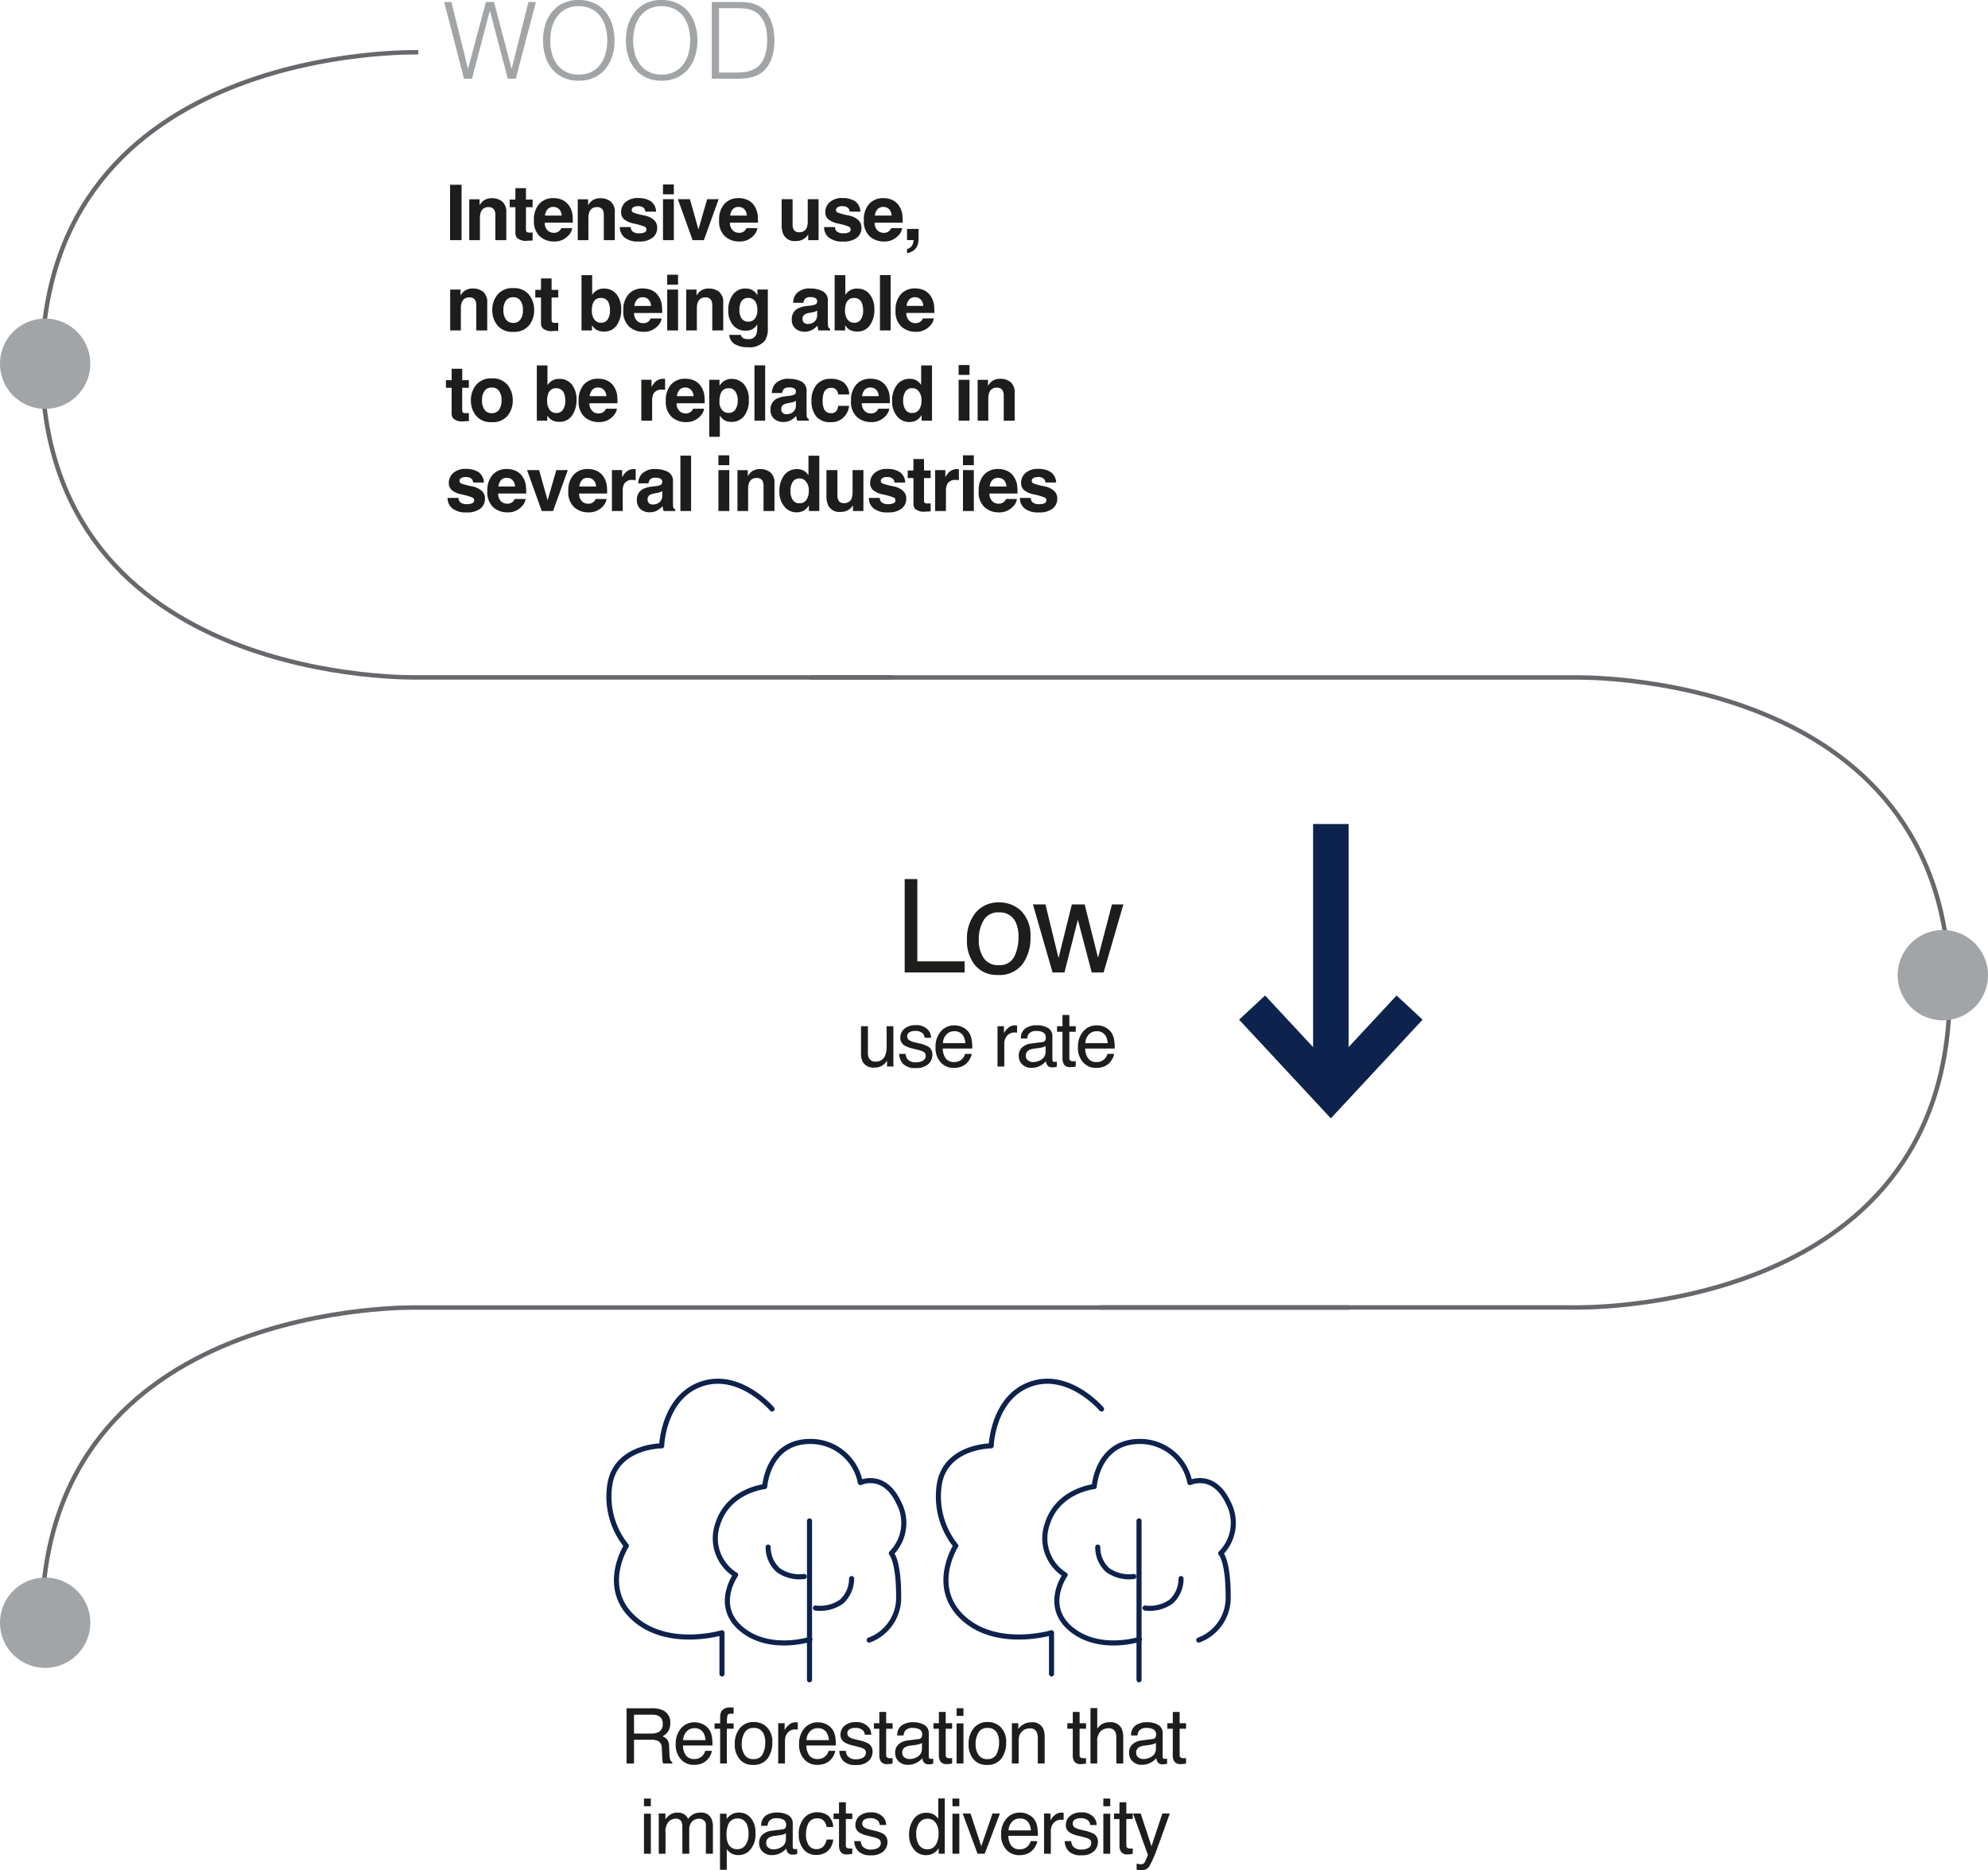 <svg xmlns="http://www.w3.org/2000/svg" width="335.902" height="316.054" viewBox="0 0 335.902 316.054">
  <g id="alternativa-02" transform="translate(0.001 -0.698)">
    <path id="Caminho_4163" data-name="Caminho 4163" d="M11.628-1.728h.036L14.49-12.96h1.26L12.348,0H11L7.992-11.448H7.956L4.95,0H3.6L.252-12.96H1.476L4.266-1.728H4.3L7.308-12.96H8.676Zm5.328-4.734a8.909,8.909,0,0,1,.387-2.664A6.406,6.406,0,0,1,18.486-11.3a5.435,5.435,0,0,1,1.872-1.467,5.841,5.841,0,0,1,2.574-.54,6.241,6.241,0,0,1,2.655.531A5.365,5.365,0,0,1,27.5-11.313a6.308,6.308,0,0,1,1.152,2.178,9,9,0,0,1,.387,2.673,8.758,8.758,0,0,1-.387,2.637A6.419,6.419,0,0,1,27.5-1.665,5.391,5.391,0,0,1,25.614-.2a6.047,6.047,0,0,1-2.628.54A6.047,6.047,0,0,1,20.358-.2a5.391,5.391,0,0,1-1.89-1.467,6.3,6.3,0,0,1-1.134-2.16A8.951,8.951,0,0,1,16.956-6.462ZM23-.7a4.611,4.611,0,0,0,2.169-.477,4.327,4.327,0,0,0,1.494-1.269,5.4,5.4,0,0,0,.864-1.836,8.4,8.4,0,0,0,.279-2.178,8.144,8.144,0,0,0-.333-2.421,5.252,5.252,0,0,0-.963-1.827,4.132,4.132,0,0,0-1.53-1.152,4.954,4.954,0,0,0-2.016-.4,4.5,4.5,0,0,0-2.151.486,4.375,4.375,0,0,0-1.494,1.287,5.5,5.5,0,0,0-.864,1.845,8.4,8.4,0,0,0-.279,2.178,8.472,8.472,0,0,0,.279,2.2,5.4,5.4,0,0,0,.864,1.836,4.24,4.24,0,0,0,1.494,1.26A4.727,4.727,0,0,0,23-.7Zm7.956-5.76a8.909,8.909,0,0,1,.387-2.664A6.406,6.406,0,0,1,32.49-11.3a5.435,5.435,0,0,1,1.872-1.467,5.841,5.841,0,0,1,2.574-.54,6.241,6.241,0,0,1,2.655.531A5.365,5.365,0,0,1,41.5-11.313a6.308,6.308,0,0,1,1.152,2.178,9,9,0,0,1,.387,2.673,8.758,8.758,0,0,1-.387,2.637,6.419,6.419,0,0,1-1.143,2.16A5.391,5.391,0,0,1,39.618-.2a6.047,6.047,0,0,1-2.628.54A6.047,6.047,0,0,1,34.362-.2a5.391,5.391,0,0,1-1.89-1.467,6.3,6.3,0,0,1-1.134-2.16A8.951,8.951,0,0,1,30.96-6.462ZM37.008-.7a4.611,4.611,0,0,0,2.169-.477,4.327,4.327,0,0,0,1.494-1.269,5.4,5.4,0,0,0,.864-1.836,8.4,8.4,0,0,0,.279-2.178,8.144,8.144,0,0,0-.333-2.421,5.252,5.252,0,0,0-.963-1.827,4.132,4.132,0,0,0-1.53-1.152,4.954,4.954,0,0,0-2.016-.4,4.5,4.5,0,0,0-2.151.486,4.375,4.375,0,0,0-1.494,1.287,5.5,5.5,0,0,0-.864,1.845,8.4,8.4,0,0,0-.279,2.178,8.472,8.472,0,0,0,.279,2.2,5.4,5.4,0,0,0,.864,1.836,4.24,4.24,0,0,0,1.494,1.26A4.727,4.727,0,0,0,37.008-.7Zm8.46.7V-12.96H49.9q.54,0,1.062.027a7.263,7.263,0,0,1,1.026.126,5.134,5.134,0,0,1,.981.3,4.613,4.613,0,0,1,.927.522,3.936,3.936,0,0,1,1.062,1.143,6.64,6.64,0,0,1,.657,1.422,8.338,8.338,0,0,1,.342,1.512,11.066,11.066,0,0,1,.1,1.413,10.877,10.877,0,0,1-.081,1.314,8.663,8.663,0,0,1-.261,1.305,6.724,6.724,0,0,1-.477,1.224,4.7,4.7,0,0,1-.747,1.071,3.985,3.985,0,0,1-.981.81A5.085,5.085,0,0,1,52.389-.3a6.7,6.7,0,0,1-1.215.234Q50.544,0,49.9,0Zm1.224-1.044h2.934a11.585,11.585,0,0,0,1.557-.1,4.512,4.512,0,0,0,1.485-.5A2.933,2.933,0,0,0,53.73-2.52a4.855,4.855,0,0,0,.657-1.215,6.515,6.515,0,0,0,.342-1.377,10.179,10.179,0,0,0,.1-1.386,11.673,11.673,0,0,0-.09-1.431A5.86,5.86,0,0,0,54.4-9.315a4.606,4.606,0,0,0-.684-1.206A3.425,3.425,0,0,0,52.6-11.43a3.814,3.814,0,0,0-1.368-.4,14.177,14.177,0,0,0-1.6-.09H46.692Z" transform="translate(74.797 14)" fill="#a1a5a7"/>
    <path id="Caminho_4168" data-name="Caminho 4168" d="M1.676-15.78H3.813v13.9h7.992V0H1.676ZM17.559-1.246A2.667,2.667,0,0,0,20.2-2.7,7.252,7.252,0,0,0,20.91-5.94a5.767,5.767,0,0,0-.516-2.621,2.9,2.9,0,0,0-2.814-1.59A2.775,2.775,0,0,0,15-8.8,6.274,6.274,0,0,0,14.2-5.532,5.457,5.457,0,0,0,15-2.471,2.838,2.838,0,0,0,17.559-1.246Zm.075-10.592a5.21,5.21,0,0,1,3.76,1.482A5.789,5.789,0,0,1,22.93-5.994a7.483,7.483,0,0,1-1.354,4.6,4.9,4.9,0,0,1-4.2,1.815,4.742,4.742,0,0,1-3.771-1.606,6.343,6.343,0,0,1-1.4-4.313,6.863,6.863,0,0,1,1.472-4.619A4.939,4.939,0,0,1,17.634-11.838Zm7.826.333,2.213,9.066L29.918-11.5h2.17l2.256,9.013L36.7-11.5H38.63L35.289,0H33.281L30.939-8.905,28.672,0H26.663L23.344-11.5Z" transform="translate(151.182 165.038)" fill="#1d1d1b"/>
    <path id="Caminho_4169" data-name="Caminho 4169" d="M1.98-6.8v4.513a1.9,1.9,0,0,0,.165.851,1.152,1.152,0,0,0,1.136.609A1.606,1.606,0,0,0,4.907-1.892a4.231,4.231,0,0,0,.235-1.568V-6.8H6.284V0H5.205l.013-1a2.3,2.3,0,0,1-.552.654A2.43,2.43,0,0,1,3.079.184,2.047,2.047,0,0,1,1.1-.787a2.892,2.892,0,0,1-.286-1.39V-6.8ZM8.357-2.133a1.662,1.662,0,0,0,.286.876,1.8,1.8,0,0,0,1.5.552,2.209,2.209,0,0,0,1.117-.276.917.917,0,0,0,.482-.854.73.73,0,0,0-.387-.667,4.6,4.6,0,0,0-.978-.324l-.908-.229a4.428,4.428,0,0,1-1.282-.482,1.442,1.442,0,0,1-.736-1.282,1.959,1.959,0,0,1,.7-1.562,2.773,2.773,0,0,1,1.869-.6,2.6,2.6,0,0,1,2.215.9,1.956,1.956,0,0,1,.413,1.231H11.563a1.322,1.322,0,0,0-.273-.7A1.741,1.741,0,0,0,9.925-6a1.631,1.631,0,0,0-.981.248.776.776,0,0,0-.333.654.8.8,0,0,0,.438.711,2.632,2.632,0,0,0,.749.279l.755.184a5.84,5.84,0,0,1,1.65.578,1.529,1.529,0,0,1,.667,1.377A2.1,2.1,0,0,1,12.182-.4a2.932,2.932,0,0,1-2.1.66A2.815,2.815,0,0,1,7.935-.428a2.6,2.6,0,0,1-.676-1.7Zm8.262-4.818a3.1,3.1,0,0,1,1.4.34,2.587,2.587,0,0,1,1.035.879,3.033,3.033,0,0,1,.457,1.2,7.849,7.849,0,0,1,.1,1.5H14.632a2.908,2.908,0,0,0,.489,1.66,1.637,1.637,0,0,0,1.416.625,1.83,1.83,0,0,0,1.428-.59,1.99,1.99,0,0,0,.432-.793H19.52a2.366,2.366,0,0,1-.3.835,2.969,2.969,0,0,1-.562.752A2.663,2.663,0,0,1,17.374.14a3.914,3.914,0,0,1-.933.1,2.863,2.863,0,0,1-2.152-.924,3.594,3.594,0,0,1-.882-2.587,3.907,3.907,0,0,1,.889-2.66A2.932,2.932,0,0,1,16.619-6.951Zm1.822,3.009a2.96,2.96,0,0,0-.324-1.187,1.659,1.659,0,0,0-1.568-.825,1.738,1.738,0,0,0-1.32.568,2.146,2.146,0,0,0-.565,1.444ZM23.881-6.8h1.085v1.174a2.6,2.6,0,0,1,.654-.835,1.7,1.7,0,0,1,1.2-.492q.032,0,.108.006l.26.025v1.206A1.707,1.707,0,0,0,27-5.738q-.086-.006-.187-.006a1.63,1.63,0,0,0-1.327.555,1.939,1.939,0,0,0-.463,1.279V0H23.881Zm4.783,4.989a.941.941,0,0,0,.362.781,1.341,1.341,0,0,0,.857.286,2.605,2.605,0,0,0,1.168-.279A1.572,1.572,0,0,0,32-2.539v-.92a1.955,1.955,0,0,1-.54.222,4.6,4.6,0,0,1-.647.127l-.692.089a2.646,2.646,0,0,0-.933.26A1.014,1.014,0,0,0,28.665-1.809ZM31.432-4.12a.621.621,0,0,0,.527-.33,1,1,0,0,0,.076-.438.928.928,0,0,0-.416-.847A2.231,2.231,0,0,0,30.429-6a1.512,1.512,0,0,0-1.27.482,1.587,1.587,0,0,0-.273.793H27.821a1.963,1.963,0,0,1,.816-1.749,3.349,3.349,0,0,1,1.819-.492,3.7,3.7,0,0,1,1.949.457,1.551,1.551,0,0,1,.743,1.422v3.917a.5.5,0,0,0,.073.286.352.352,0,0,0,.308.108q.076,0,.171-.01t.2-.029V.032a3.182,3.182,0,0,1-.406.1,2.969,2.969,0,0,1-.381.019.94.94,0,0,1-.857-.419,1.617,1.617,0,0,1-.2-.628,2.907,2.907,0,0,1-1,.793,3.1,3.1,0,0,1-1.441.336,2.143,2.143,0,0,1-1.546-.574,1.908,1.908,0,0,1-.6-1.438,1.852,1.852,0,0,1,.59-1.466,2.809,2.809,0,0,1,1.549-.641ZM34.857-8.7h1.155v1.9H37.1v.933H36.013v4.437a.48.48,0,0,0,.241.476,1.025,1.025,0,0,0,.444.07l.178,0q.1,0,.222-.016V0a2.551,2.551,0,0,1-.409.083,3.893,3.893,0,0,1-.46.025A1.24,1.24,0,0,1,35.143-.3a1.819,1.819,0,0,1-.286-1.063v-4.5h-.92V-6.8h.92Zm5.824,1.746a3.1,3.1,0,0,1,1.4.34,2.587,2.587,0,0,1,1.035.879,3.033,3.033,0,0,1,.457,1.2,7.849,7.849,0,0,1,.1,1.5H38.695a2.908,2.908,0,0,0,.489,1.66A1.637,1.637,0,0,0,40.6-.749a1.83,1.83,0,0,0,1.428-.59,1.99,1.99,0,0,0,.432-.793h1.124a2.366,2.366,0,0,1-.3.835,2.969,2.969,0,0,1-.562.752A2.663,2.663,0,0,1,41.437.14a3.914,3.914,0,0,1-.933.1,2.863,2.863,0,0,1-2.152-.924,3.594,3.594,0,0,1-.882-2.587,3.907,3.907,0,0,1,.889-2.66A2.932,2.932,0,0,1,40.682-6.951ZM42.5-3.942a2.96,2.96,0,0,0-.324-1.187,1.659,1.659,0,0,0-1.568-.825,1.738,1.738,0,0,0-1.32.568,2.146,2.146,0,0,0-.565,1.444Z" transform="translate(144.666 180.926)" fill="#1d1d1b"/>
    <path id="Caminho_4164" data-name="Caminho 4164" d="M2.78,0H.838V-9.356H2.78ZM7.9-7.084a2.671,2.671,0,0,1,1.755.562,2.284,2.284,0,0,1,.682,1.863V0H8.484V-4.208a1.92,1.92,0,0,0-.146-.838A1.027,1.027,0,0,0,7.322-5.58,1.26,1.26,0,0,0,6.059-4.8a2.682,2.682,0,0,0-.178,1.054V0h-1.8V-6.906H5.824V-5.9a3.071,3.071,0,0,1,.66-.768A2.294,2.294,0,0,1,7.9-7.084Zm3.006,1.517V-6.855h.965v-1.93h1.79v1.93h1.124v1.289H13.661v3.656a.823.823,0,0,0,.108.53,1.188,1.188,0,0,0,.66.1q.083,0,.175,0t.181-.01V.063L13.928.1a2.3,2.3,0,0,1-1.752-.444,1.323,1.323,0,0,1-.3-.958V-5.567Zm7.38-.044a1.229,1.229,0,0,0-.974.394,1.964,1.964,0,0,0-.435,1.066h2.812a1.575,1.575,0,0,0-.435-1.089A1.35,1.35,0,0,0,18.286-5.611Zm0-1.492a3.626,3.626,0,0,1,1.555.324,2.724,2.724,0,0,1,1.143,1.022,3.487,3.487,0,0,1,.527,1.428,9.224,9.224,0,0,1,.057,1.371H16.832a1.719,1.719,0,0,0,.654,1.46,1.54,1.54,0,0,0,.9.26,1.3,1.3,0,0,0,.908-.317,1.507,1.507,0,0,0,.336-.476h1.847a2.3,2.3,0,0,1-.641,1.25A3.141,3.141,0,0,1,18.349.229a3.509,3.509,0,0,1-2.33-.851A3.43,3.43,0,0,1,15.01-3.39a3.847,3.847,0,0,1,.911-2.755A3.114,3.114,0,0,1,18.286-7.1Zm7.944.019a2.671,2.671,0,0,1,1.755.562,2.284,2.284,0,0,1,.682,1.863V0H26.814V-4.208a1.92,1.92,0,0,0-.146-.838,1.027,1.027,0,0,0-1.016-.533,1.26,1.26,0,0,0-1.263.781,2.682,2.682,0,0,0-.178,1.054V0h-1.8V-6.906h1.746V-5.9a3.071,3.071,0,0,1,.66-.768A2.294,2.294,0,0,1,26.23-7.084Zm5.126,4.875a1.208,1.208,0,0,0,.248.686,1.673,1.673,0,0,0,1.244.362A1.9,1.9,0,0,0,33.7-1.32a.508.508,0,0,0,.314-.476.513.513,0,0,0-.254-.463,10.329,10.329,0,0,0-1.885-.546,3.926,3.926,0,0,1-1.657-.73,1.583,1.583,0,0,1-.482-1.244,2.158,2.158,0,0,1,.752-1.647A3.021,3.021,0,0,1,32.6-7.116a3.884,3.884,0,0,1,2.111.517,2.216,2.216,0,0,1,.936,1.787H33.838a1.07,1.07,0,0,0-.2-.552,1.238,1.238,0,0,0-1.016-.368,1.459,1.459,0,0,0-.841.184.53.53,0,0,0-.251.432.472.472,0,0,0,.267.451,11.541,11.541,0,0,0,1.885.5A3.463,3.463,0,0,1,35.3-3.4a1.744,1.744,0,0,1,.533,1.3,2.1,2.1,0,0,1-.765,1.679,3.594,3.594,0,0,1-2.365.651A3.56,3.56,0,0,1,30.3-.454a2.241,2.241,0,0,1-.778-1.755Zm7.291-5.535H36.812V-9.414h1.834Zm-1.834.825h1.834V0H36.812Zm7.462,0h1.942L43.722,0H41.812L39.33-6.919h2.031l1.441,5.1Zm5.3,1.308a1.229,1.229,0,0,0-.974.394,1.964,1.964,0,0,0-.435,1.066h2.812a1.575,1.575,0,0,0-.435-1.089A1.35,1.35,0,0,0,49.578-5.611Zm0-1.492a3.626,3.626,0,0,1,1.555.324,2.724,2.724,0,0,1,1.143,1.022A3.487,3.487,0,0,1,52.8-4.329a9.223,9.223,0,0,1,.057,1.371H48.125a1.719,1.719,0,0,0,.654,1.46,1.54,1.54,0,0,0,.9.26,1.3,1.3,0,0,0,.908-.317,1.507,1.507,0,0,0,.336-.476h1.847a2.3,2.3,0,0,1-.641,1.25A3.141,3.141,0,0,1,49.642.229a3.509,3.509,0,0,1-2.33-.851A3.43,3.43,0,0,1,46.3-3.39a3.847,3.847,0,0,1,.911-2.755A3.114,3.114,0,0,1,49.578-7.1Zm9.135.184v4.17a2.183,2.183,0,0,0,.14.889.967.967,0,0,0,.971.527,1.27,1.27,0,0,0,1.27-.749,2.711,2.711,0,0,0,.178-1.073V-6.919h1.834V0H61.348V-.978q-.025.032-.127.19a1.274,1.274,0,0,1-.241.279,2.519,2.519,0,0,1-.822.521,2.8,2.8,0,0,1-.93.14,2.073,2.073,0,0,1-2.069-1.1,4.226,4.226,0,0,1-.3-1.8v-4.17Zm7.157,4.71a1.208,1.208,0,0,0,.248.686,1.673,1.673,0,0,0,1.244.362,1.9,1.9,0,0,0,.847-.159.508.508,0,0,0,.314-.476.513.513,0,0,0-.254-.463,10.329,10.329,0,0,0-1.885-.546,3.926,3.926,0,0,1-1.657-.73,1.583,1.583,0,0,1-.482-1.244A2.158,2.158,0,0,1,65-6.427a3.021,3.021,0,0,1,2.117-.689,3.884,3.884,0,0,1,2.111.517,2.216,2.216,0,0,1,.936,1.787H68.353a1.07,1.07,0,0,0-.2-.552,1.238,1.238,0,0,0-1.016-.368,1.459,1.459,0,0,0-.841.184.53.53,0,0,0-.251.432.472.472,0,0,0,.267.451,11.541,11.541,0,0,0,1.885.5,3.463,3.463,0,0,1,1.619.768,1.744,1.744,0,0,1,.533,1.3,2.1,2.1,0,0,1-.765,1.679,3.594,3.594,0,0,1-2.365.651,3.56,3.56,0,0,1-2.409-.689,2.241,2.241,0,0,1-.778-1.755Zm8.16-3.4a1.229,1.229,0,0,0-.974.394,1.964,1.964,0,0,0-.435,1.066h2.812A1.575,1.575,0,0,0,75-5.24,1.35,1.35,0,0,0,74.031-5.611Zm0-1.492a3.626,3.626,0,0,1,1.555.324,2.724,2.724,0,0,1,1.143,1.022,3.487,3.487,0,0,1,.527,1.428,9.224,9.224,0,0,1,.057,1.371H72.577a1.719,1.719,0,0,0,.654,1.46,1.54,1.54,0,0,0,.9.26,1.3,1.3,0,0,0,.908-.317,1.507,1.507,0,0,0,.336-.476h1.847a2.3,2.3,0,0,1-.641,1.25A3.141,3.141,0,0,1,74.094.229a3.509,3.509,0,0,1-2.33-.851A3.43,3.43,0,0,1,70.756-3.39a3.847,3.847,0,0,1,.911-2.755A3.114,3.114,0,0,1,74.031-7.1ZM78.046,1.5a1.418,1.418,0,0,0,.8-.508,1.873,1.873,0,0,0,.3-1h-1.1V-1.892H80V-.254a3.813,3.813,0,0,1-.114.9,1.832,1.832,0,0,1-.425.813,2.191,2.191,0,0,1-.79.555,2.046,2.046,0,0,1-.625.187Z" transform="translate(75.209 41.28)" fill="#1d1d1b"/>
    <path id="Caminho_4165" data-name="Caminho 4165" d="M4.678-7.084a2.671,2.671,0,0,1,1.755.562,2.284,2.284,0,0,1,.682,1.863V0H5.262V-4.208a1.92,1.92,0,0,0-.146-.838A1.027,1.027,0,0,0,4.1-5.58,1.26,1.26,0,0,0,2.837-4.8,2.682,2.682,0,0,0,2.66-3.745V0H.857V-6.906H2.6V-5.9a3.071,3.071,0,0,1,.66-.768A2.294,2.294,0,0,1,4.678-7.084ZM11.5-1.276a1.434,1.434,0,0,0,1.219-.565,2.628,2.628,0,0,0,.425-1.606,2.614,2.614,0,0,0-.425-1.6A1.437,1.437,0,0,0,11.5-5.611a1.446,1.446,0,0,0-1.222.562,2.6,2.6,0,0,0-.428,1.6,2.614,2.614,0,0,0,.428,1.606A1.442,1.442,0,0,0,11.5-1.276Zm3.542-2.171a4.011,4.011,0,0,1-.876,2.606A3.219,3.219,0,0,1,11.506.241,3.219,3.219,0,0,1,8.846-.841,4.011,4.011,0,0,1,7.97-3.447a4.037,4.037,0,0,1,.876-2.6,3.2,3.2,0,0,1,2.66-1.1,3.2,3.2,0,0,1,2.66,1.1A4.037,4.037,0,0,1,15.041-3.447Zm.194-2.12V-6.855H16.2v-1.93h1.79v1.93h1.124v1.289H17.99v3.656a.823.823,0,0,0,.108.53,1.188,1.188,0,0,0,.66.1q.083,0,.175,0t.181-.01V.063L18.257.1A2.3,2.3,0,0,1,16.5-.349a1.323,1.323,0,0,1-.3-.958V-5.567Zm11.611-1.5a2.563,2.563,0,0,1,2.136.984,3.994,3.994,0,0,1,.771,2.539,4.464,4.464,0,0,1-.762,2.672A2.47,2.47,0,0,1,26.865.184a2.469,2.469,0,0,1-1.377-.343,2.751,2.751,0,0,1-.673-.711V0H23.044V-9.344h1.8v3.326a2.639,2.639,0,0,1,.755-.736A2.244,2.244,0,0,1,26.846-7.071Zm-.463,5.764a1.242,1.242,0,0,0,1.085-.565,2.58,2.58,0,0,0,.387-1.485,3.348,3.348,0,0,0-.19-1.219,1.326,1.326,0,0,0-1.333-.914,1.346,1.346,0,0,0-1.352.9,3.359,3.359,0,0,0-.19,1.231,2.58,2.58,0,0,0,.394,1.473A1.348,1.348,0,0,0,26.382-1.308Zm7.005-4.3a1.229,1.229,0,0,0-.974.394,1.964,1.964,0,0,0-.435,1.066H34.79a1.575,1.575,0,0,0-.435-1.089A1.35,1.35,0,0,0,33.387-5.611Zm0-1.492a3.626,3.626,0,0,1,1.555.324,2.724,2.724,0,0,1,1.143,1.022,3.487,3.487,0,0,1,.527,1.428,9.223,9.223,0,0,1,.057,1.371H31.934a1.719,1.719,0,0,0,.654,1.46,1.54,1.54,0,0,0,.9.26,1.3,1.3,0,0,0,.908-.317,1.507,1.507,0,0,0,.336-.476H36.58a2.3,2.3,0,0,1-.641,1.25A3.141,3.141,0,0,1,33.451.229a3.509,3.509,0,0,1-2.33-.851A3.43,3.43,0,0,1,30.112-3.39a3.847,3.847,0,0,1,.911-2.755A3.114,3.114,0,0,1,33.387-7.1Zm5.97-.641H37.523V-9.414h1.834Zm-1.834.825h1.834V0H37.523Zm7.03-.165a2.671,2.671,0,0,1,1.755.562,2.284,2.284,0,0,1,.682,1.863V0H45.138V-4.208a1.92,1.92,0,0,0-.146-.838,1.027,1.027,0,0,0-1.016-.533,1.26,1.26,0,0,0-1.263.781,2.682,2.682,0,0,0-.178,1.054V0h-1.8V-6.906h1.746V-5.9a3.071,3.071,0,0,1,.66-.768A2.294,2.294,0,0,1,44.554-7.084Zm6.688,5.6a1.4,1.4,0,0,0,1.073-.479,2.219,2.219,0,0,0,.438-1.527,2.336,2.336,0,0,0-.416-1.5A1.359,1.359,0,0,0,51.222-5.5a1.313,1.313,0,0,0-1.314.9,3.174,3.174,0,0,0-.19,1.174,2.68,2.68,0,0,0,.2,1.073A1.324,1.324,0,0,0,51.241-1.485Zm-.451-5.6a2.383,2.383,0,0,1,.908.159,2.174,2.174,0,0,1,1.066,1v-1h1.758V-.355a3.676,3.676,0,0,1-.451,2.019A3.316,3.316,0,0,1,51.1,2.831a4.048,4.048,0,0,1-2.165-.521A1.92,1.92,0,0,1,48.01.755h1.968a.815.815,0,0,0,.248.457,1.529,1.529,0,0,0,.984.248A1.322,1.322,0,0,0,52.517.806,3.311,3.311,0,0,0,52.733-.6v-.444a2.206,2.206,0,0,1-.559.667,2.246,2.246,0,0,1-1.4.413A2.655,2.655,0,0,1,48.642-.9a3.785,3.785,0,0,1-.8-2.536,4.275,4.275,0,0,1,.768-2.593A2.538,2.538,0,0,1,50.791-7.084Zm12.068,3.72a1.966,1.966,0,0,1-.346.175,2.893,2.893,0,0,1-.479.124l-.406.076a2.623,2.623,0,0,0-.819.248.83.83,0,0,0-.419.768.809.809,0,0,0,.257.67.967.967,0,0,0,.625.206,1.842,1.842,0,0,0,1.076-.343,1.462,1.462,0,0,0,.511-1.25Zm-1.1-.844a2.824,2.824,0,0,0,.717-.159.544.544,0,0,0,.387-.514.61.61,0,0,0-.3-.587A1.844,1.844,0,0,0,61.7-5.63a1.129,1.129,0,0,0-.908.317,1.319,1.319,0,0,0-.254.635H58.8A2.655,2.655,0,0,1,59.3-6.17a2.954,2.954,0,0,1,2.463-.914,4.376,4.376,0,0,1,2.019.451,1.73,1.73,0,0,1,.882,1.7v3.174q0,.33.013.8a1.006,1.006,0,0,0,.108.482.649.649,0,0,0,.267.209V0H63.087a2.015,2.015,0,0,1-.114-.394q-.032-.184-.051-.419a3.717,3.717,0,0,1-.863.692,2.6,2.6,0,0,1-1.32.336,2.27,2.27,0,0,1-1.552-.536,1.913,1.913,0,0,1-.613-1.52,1.973,1.973,0,0,1,.984-1.847,4.369,4.369,0,0,1,1.587-.444Zm7.862-2.863a2.563,2.563,0,0,1,2.136.984,3.994,3.994,0,0,1,.771,2.539,4.464,4.464,0,0,1-.762,2.672A2.47,2.47,0,0,1,69.641.184a2.469,2.469,0,0,1-1.377-.343,2.751,2.751,0,0,1-.673-.711V0H65.82V-9.344h1.8v3.326a2.639,2.639,0,0,1,.755-.736A2.244,2.244,0,0,1,69.622-7.071Zm-.463,5.764a1.242,1.242,0,0,0,1.085-.565,2.58,2.58,0,0,0,.387-1.485,3.348,3.348,0,0,0-.19-1.219,1.326,1.326,0,0,0-1.333-.914,1.346,1.346,0,0,0-1.352.9,3.359,3.359,0,0,0-.19,1.231,2.58,2.58,0,0,0,.394,1.473A1.348,1.348,0,0,0,69.159-1.308ZM75.281,0H73.472V-9.356h1.809Zm4.1-5.611a1.229,1.229,0,0,0-.974.394,1.964,1.964,0,0,0-.435,1.066h2.812a1.575,1.575,0,0,0-.435-1.089A1.35,1.35,0,0,0,79.386-5.611Zm0-1.492a3.626,3.626,0,0,1,1.555.324,2.724,2.724,0,0,1,1.143,1.022,3.487,3.487,0,0,1,.527,1.428,9.224,9.224,0,0,1,.057,1.371H77.932a1.719,1.719,0,0,0,.654,1.46,1.54,1.54,0,0,0,.9.26,1.3,1.3,0,0,0,.908-.317,1.507,1.507,0,0,0,.336-.476h1.847a2.3,2.3,0,0,1-.641,1.25A3.141,3.141,0,0,1,79.449.229a3.509,3.509,0,0,1-2.33-.851A3.43,3.43,0,0,1,76.11-3.39a3.847,3.847,0,0,1,.911-2.755A3.114,3.114,0,0,1,79.386-7.1Z" transform="translate(75.209 56.539)" fill="#1d1d1b"/>
    <path id="Caminho_4166" data-name="Caminho 4166" d="M.133-5.567V-6.855H1.1v-1.93h1.79v1.93H4.012v1.289H2.888v3.656A.823.823,0,0,0,3-1.381a1.188,1.188,0,0,0,.66.1q.083,0,.175,0t.181-.01V.063L3.155.1A2.3,2.3,0,0,1,1.4-.349a1.323,1.323,0,0,1-.3-.958V-5.567ZM7.887-1.276a1.434,1.434,0,0,0,1.219-.565,2.628,2.628,0,0,0,.425-1.606,2.614,2.614,0,0,0-.425-1.6,1.437,1.437,0,0,0-1.219-.562,1.446,1.446,0,0,0-1.222.562,2.6,2.6,0,0,0-.428,1.6,2.614,2.614,0,0,0,.428,1.606A1.442,1.442,0,0,0,7.887-1.276Zm3.542-2.171a4.011,4.011,0,0,1-.876,2.606A3.219,3.219,0,0,1,7.894.241,3.219,3.219,0,0,1,5.234-.841a4.011,4.011,0,0,1-.876-2.606,4.037,4.037,0,0,1,.876-2.6,3.2,3.2,0,0,1,2.66-1.1,3.2,3.2,0,0,1,2.66,1.1A4.037,4.037,0,0,1,11.429-3.447Zm7.866-3.625a2.563,2.563,0,0,1,2.136.984A3.994,3.994,0,0,1,22.2-3.548,4.464,4.464,0,0,1,21.44-.876,2.47,2.47,0,0,1,19.314.184a2.469,2.469,0,0,1-1.377-.343,2.751,2.751,0,0,1-.673-.711V0H15.493V-9.344h1.8v3.326a2.639,2.639,0,0,1,.755-.736A2.244,2.244,0,0,1,19.295-7.071Zm-.463,5.764a1.242,1.242,0,0,0,1.085-.565A2.58,2.58,0,0,0,20.3-3.358a3.348,3.348,0,0,0-.19-1.219,1.326,1.326,0,0,0-1.333-.914,1.346,1.346,0,0,0-1.352.9,3.359,3.359,0,0,0-.19,1.231,2.58,2.58,0,0,0,.394,1.473A1.348,1.348,0,0,0,18.831-1.308Zm7.005-4.3a1.229,1.229,0,0,0-.974.394,1.964,1.964,0,0,0-.435,1.066h2.812A1.575,1.575,0,0,0,26.8-5.24,1.35,1.35,0,0,0,25.836-5.611Zm0-1.492a3.626,3.626,0,0,1,1.555.324,2.724,2.724,0,0,1,1.143,1.022,3.487,3.487,0,0,1,.527,1.428,9.224,9.224,0,0,1,.057,1.371H24.383a1.719,1.719,0,0,0,.654,1.46,1.54,1.54,0,0,0,.9.26,1.3,1.3,0,0,0,.908-.317,1.507,1.507,0,0,0,.336-.476h1.847a2.3,2.3,0,0,1-.641,1.25A3.141,3.141,0,0,1,25.9.229a3.509,3.509,0,0,1-2.33-.851A3.43,3.43,0,0,1,22.561-3.39a3.847,3.847,0,0,1,.911-2.755A3.114,3.114,0,0,1,25.836-7.1Zm11.09.019q.051,0,.086,0l.156.01v1.854q-.171-.019-.3-.025t-.216-.006a1.5,1.5,0,0,0-1.466.711,2.766,2.766,0,0,0-.209,1.231V0H33.15V-6.919h1.727v1.206a3.825,3.825,0,0,1,.73-.946A1.987,1.987,0,0,1,36.927-7.084Zm3.641,1.473a1.229,1.229,0,0,0-.974.394,1.964,1.964,0,0,0-.435,1.066H41.97a1.575,1.575,0,0,0-.435-1.089A1.35,1.35,0,0,0,40.567-5.611Zm0-1.492a3.626,3.626,0,0,1,1.555.324,2.724,2.724,0,0,1,1.143,1.022,3.487,3.487,0,0,1,.527,1.428,9.223,9.223,0,0,1,.057,1.371H39.114a1.719,1.719,0,0,0,.654,1.46,1.54,1.54,0,0,0,.9.26,1.3,1.3,0,0,0,.908-.317,1.507,1.507,0,0,0,.336-.476H43.76a2.3,2.3,0,0,1-.641,1.25A3.141,3.141,0,0,1,40.631.229,3.509,3.509,0,0,1,38.3-.622,3.43,3.43,0,0,1,37.292-3.39,3.847,3.847,0,0,1,38.2-6.145,3.114,3.114,0,0,1,40.567-7.1Zm8.878,3.644a2.723,2.723,0,0,0-.365-1.416A1.271,1.271,0,0,0,47.9-5.491a1.347,1.347,0,0,0-1.352.933,3.539,3.539,0,0,0-.19,1.257,2,2,0,0,0,.641,1.695,1.46,1.46,0,0,0,.9.286A1.306,1.306,0,0,0,49.048-1.9,2.723,2.723,0,0,0,49.445-3.459ZM48.417-7.071a2.711,2.711,0,0,1,2.053.9,3.7,3.7,0,0,1,.841,2.628,4.168,4.168,0,0,1-.822,2.787A2.661,2.661,0,0,1,48.372.2,2.209,2.209,0,0,1,47-.216a2.66,2.66,0,0,1-.584-.667V2.723h-1.79V-6.919H46.36V-5.9a2.9,2.9,0,0,1,.622-.711A2.286,2.286,0,0,1,48.417-7.071ZM54.076,0H52.267V-9.356h1.809Zm5.19-3.364a1.966,1.966,0,0,1-.346.175,2.893,2.893,0,0,1-.479.124l-.406.076a2.623,2.623,0,0,0-.819.248.83.83,0,0,0-.419.768.809.809,0,0,0,.257.67.967.967,0,0,0,.625.206,1.842,1.842,0,0,0,1.076-.343,1.462,1.462,0,0,0,.511-1.25Zm-1.1-.844a2.824,2.824,0,0,0,.717-.159.544.544,0,0,0,.387-.514.61.61,0,0,0-.3-.587,1.844,1.844,0,0,0-.866-.162,1.129,1.129,0,0,0-.908.317,1.319,1.319,0,0,0-.254.635H55.2a2.655,2.655,0,0,1,.508-1.492,2.954,2.954,0,0,1,2.463-.914,4.376,4.376,0,0,1,2.019.451,1.73,1.73,0,0,1,.882,1.7v3.174q0,.33.013.8a1.006,1.006,0,0,0,.108.482.649.649,0,0,0,.267.209V0H59.494a2.015,2.015,0,0,1-.114-.394q-.032-.184-.051-.419a3.717,3.717,0,0,1-.863.692,2.6,2.6,0,0,1-1.32.336,2.27,2.27,0,0,1-1.552-.536,1.913,1.913,0,0,1-.613-1.52,1.973,1.973,0,0,1,.984-1.847,4.369,4.369,0,0,1,1.587-.444Zm8.256-.229a1.605,1.605,0,0,0-.26-.7,1.091,1.091,0,0,0-.946-.419,1.246,1.246,0,0,0-1.25.908,3.8,3.8,0,0,0-.178,1.282,3.49,3.49,0,0,0,.178,1.225,1.207,1.207,0,0,0,1.219.863,1.075,1.075,0,0,0,.9-.343,1.706,1.706,0,0,0,.324-.889h1.847a3.027,3.027,0,0,1-.6,1.562A2.9,2.9,0,0,1,65.141.241a2.948,2.948,0,0,1-2.457-.99A4.007,4.007,0,0,1,61.9-3.32a4.066,4.066,0,0,1,.87-2.774,3.027,3.027,0,0,1,2.4-.99A3.613,3.613,0,0,1,67.3-6.5a2.716,2.716,0,0,1,.981,2.063ZM71.86-5.611a1.229,1.229,0,0,0-.974.394,1.964,1.964,0,0,0-.435,1.066h2.812a1.575,1.575,0,0,0-.435-1.089A1.35,1.35,0,0,0,71.86-5.611Zm0-1.492a3.626,3.626,0,0,1,1.555.324,2.724,2.724,0,0,1,1.143,1.022,3.487,3.487,0,0,1,.527,1.428,9.224,9.224,0,0,1,.057,1.371H70.406A1.719,1.719,0,0,0,71.06-1.5a1.54,1.54,0,0,0,.9.26,1.3,1.3,0,0,0,.908-.317,1.507,1.507,0,0,0,.336-.476h1.847a2.3,2.3,0,0,1-.641,1.25A3.141,3.141,0,0,1,71.924.229a3.509,3.509,0,0,1-2.33-.851A3.43,3.43,0,0,1,68.585-3.39,3.847,3.847,0,0,1,69.5-6.145,3.114,3.114,0,0,1,71.86-7.1Zm6.662.019a2.232,2.232,0,0,1,1.117.276,2.2,2.2,0,0,1,.793.765v-3.3h1.834V0H80.509V-.958a2.552,2.552,0,0,1-.882.9A2.477,2.477,0,0,1,78.4.216a2.571,2.571,0,0,1-2.041-.981,3.766,3.766,0,0,1-.828-2.517,4.332,4.332,0,0,1,.816-2.787A2.654,2.654,0,0,1,78.522-7.084Zm.394,5.776a1.336,1.336,0,0,0,1.168-.571,2.524,2.524,0,0,0,.4-1.479,2.268,2.268,0,0,0-.641-1.815,1.38,1.38,0,0,0-.914-.33,1.271,1.271,0,0,0-1.165.6,2.779,2.779,0,0,0-.371,1.489,2.754,2.754,0,0,0,.378,1.533A1.278,1.278,0,0,0,78.916-1.308ZM88.6-7.744H86.769V-9.414H88.6Zm-1.834.825H88.6V0H86.769Zm7.03-.165a2.671,2.671,0,0,1,1.755.562,2.284,2.284,0,0,1,.682,1.863V0H94.383V-4.208a1.92,1.92,0,0,0-.146-.838,1.027,1.027,0,0,0-1.016-.533,1.26,1.26,0,0,0-1.263.781,2.682,2.682,0,0,0-.178,1.054V0h-1.8V-6.906h1.746V-5.9a3.071,3.071,0,0,1,.66-.768A2.294,2.294,0,0,1,93.8-7.084Z" transform="translate(75.209 71.797)" fill="#1d1d1b"/>
    <path id="Caminho_4167" data-name="Caminho 4167" d="M2.253-2.209a1.208,1.208,0,0,0,.248.686,1.673,1.673,0,0,0,1.244.362,1.9,1.9,0,0,0,.847-.159A.508.508,0,0,0,4.907-1.8a.513.513,0,0,0-.254-.463,10.329,10.329,0,0,0-1.885-.546,3.926,3.926,0,0,1-1.657-.73A1.583,1.583,0,0,1,.628-4.78a2.158,2.158,0,0,1,.752-1.647A3.021,3.021,0,0,1,3.5-7.116,3.884,3.884,0,0,1,5.608-6.6a2.216,2.216,0,0,1,.936,1.787H4.735a1.07,1.07,0,0,0-.2-.552,1.238,1.238,0,0,0-1.016-.368,1.459,1.459,0,0,0-.841.184.53.53,0,0,0-.251.432.472.472,0,0,0,.267.451,11.541,11.541,0,0,0,1.885.5A3.463,3.463,0,0,1,6.2-3.4a1.744,1.744,0,0,1,.533,1.3A2.1,2.1,0,0,1,5.97-.416,3.594,3.594,0,0,1,3.605.235,3.56,3.56,0,0,1,1.2-.454,2.241,2.241,0,0,1,.419-2.209Zm8.16-3.4a1.229,1.229,0,0,0-.974.394A1.964,1.964,0,0,0,9-4.151h2.812a1.575,1.575,0,0,0-.435-1.089A1.35,1.35,0,0,0,10.414-5.611Zm0-1.492a3.626,3.626,0,0,1,1.555.324,2.724,2.724,0,0,1,1.143,1.022,3.487,3.487,0,0,1,.527,1.428A9.224,9.224,0,0,1,13.7-2.958H8.96A1.719,1.719,0,0,0,9.614-1.5a1.54,1.54,0,0,0,.9.26,1.3,1.3,0,0,0,.908-.317,1.507,1.507,0,0,0,.336-.476h1.847a2.3,2.3,0,0,1-.641,1.25A3.141,3.141,0,0,1,10.477.229a3.509,3.509,0,0,1-2.33-.851A3.43,3.43,0,0,1,7.138-3.39a3.847,3.847,0,0,1,.911-2.755A3.114,3.114,0,0,1,10.414-7.1Zm8.376.184h1.942L18.238,0H16.327L13.845-6.919h2.031l1.441,5.1Zm5.3,1.308a1.229,1.229,0,0,0-.974.394,1.964,1.964,0,0,0-.435,1.066H25.5a1.575,1.575,0,0,0-.435-1.089A1.35,1.35,0,0,0,24.094-5.611Zm0-1.492a3.626,3.626,0,0,1,1.555.324,2.724,2.724,0,0,1,1.143,1.022,3.487,3.487,0,0,1,.527,1.428,9.224,9.224,0,0,1,.057,1.371H22.64a1.719,1.719,0,0,0,.654,1.46,1.54,1.54,0,0,0,.9.26,1.3,1.3,0,0,0,.908-.317,1.507,1.507,0,0,0,.336-.476h1.847a2.3,2.3,0,0,1-.641,1.25A3.141,3.141,0,0,1,24.157.229a3.509,3.509,0,0,1-2.33-.851A3.43,3.43,0,0,1,20.818-3.39a3.847,3.847,0,0,1,.911-2.755A3.114,3.114,0,0,1,24.094-7.1Zm7.868.019q.051,0,.086,0l.156.01v1.854q-.171-.019-.3-.025t-.216-.006a1.5,1.5,0,0,0-1.466.711,2.766,2.766,0,0,0-.209,1.231V0H28.185V-6.919h1.727v1.206a3.825,3.825,0,0,1,.73-.946A1.987,1.987,0,0,1,31.962-7.084Zm4.726,3.72a1.966,1.966,0,0,1-.346.175,2.893,2.893,0,0,1-.479.124l-.406.076a2.623,2.623,0,0,0-.819.248.83.83,0,0,0-.419.768.809.809,0,0,0,.257.67A.967.967,0,0,0,35.1-1.1a1.842,1.842,0,0,0,1.076-.343,1.462,1.462,0,0,0,.511-1.25Zm-1.1-.844a2.824,2.824,0,0,0,.717-.159.544.544,0,0,0,.387-.514.61.61,0,0,0-.3-.587,1.844,1.844,0,0,0-.866-.162,1.129,1.129,0,0,0-.908.317,1.319,1.319,0,0,0-.254.635H32.626a2.655,2.655,0,0,1,.508-1.492A2.954,2.954,0,0,1,35.6-7.084a4.376,4.376,0,0,1,2.019.451,1.73,1.73,0,0,1,.882,1.7v3.174q0,.33.013.8a1.006,1.006,0,0,0,.108.482.649.649,0,0,0,.267.209V0H36.917A2.015,2.015,0,0,1,36.8-.394q-.032-.184-.051-.419a3.717,3.717,0,0,1-.863.692,2.6,2.6,0,0,1-1.32.336,2.27,2.27,0,0,1-1.552-.536,1.913,1.913,0,0,1-.613-1.52,1.973,1.973,0,0,1,.984-1.847,4.369,4.369,0,0,1,1.587-.444ZM41.56,0H39.751V-9.356H41.56Zm6.456-7.744H46.182V-9.414h1.834Zm-1.834.825h1.834V0H46.182Zm7.03-.165a2.671,2.671,0,0,1,1.755.562,2.284,2.284,0,0,1,.682,1.863V0H53.8V-4.208a1.92,1.92,0,0,0-.146-.838,1.027,1.027,0,0,0-1.016-.533,1.26,1.26,0,0,0-1.263.781,2.682,2.682,0,0,0-.178,1.054V0h-1.8V-6.906h1.746V-5.9a3.071,3.071,0,0,1,.66-.768A2.294,2.294,0,0,1,53.213-7.084Zm6.269,0a2.232,2.232,0,0,1,1.117.276,2.2,2.2,0,0,1,.793.765v-3.3h1.834V0H61.468V-.958a2.552,2.552,0,0,1-.882.9,2.477,2.477,0,0,1-1.231.279,2.571,2.571,0,0,1-2.041-.981,3.766,3.766,0,0,1-.828-2.517A4.332,4.332,0,0,1,57.3-6.068,2.654,2.654,0,0,1,59.481-7.084Zm.394,5.776a1.336,1.336,0,0,0,1.168-.571,2.524,2.524,0,0,0,.4-1.479A2.268,2.268,0,0,0,60.8-5.173a1.38,1.38,0,0,0-.914-.33,1.271,1.271,0,0,0-1.165.6,2.779,2.779,0,0,0-.371,1.489,2.754,2.754,0,0,0,.378,1.533A1.278,1.278,0,0,0,59.875-1.308Zm6.408-5.611v4.17a2.183,2.183,0,0,0,.14.889.967.967,0,0,0,.971.527,1.27,1.27,0,0,0,1.27-.749,2.711,2.711,0,0,0,.178-1.073V-6.919h1.834V0H68.918V-.978q-.025.032-.127.19a1.274,1.274,0,0,1-.241.279,2.519,2.519,0,0,1-.822.521,2.8,2.8,0,0,1-.93.14,2.073,2.073,0,0,1-2.069-1.1,4.226,4.226,0,0,1-.3-1.8v-4.17Zm7.157,4.71a1.208,1.208,0,0,0,.248.686,1.673,1.673,0,0,0,1.244.362,1.9,1.9,0,0,0,.847-.159.508.508,0,0,0,.314-.476.513.513,0,0,0-.254-.463,10.329,10.329,0,0,0-1.885-.546,3.926,3.926,0,0,1-1.657-.73,1.583,1.583,0,0,1-.482-1.244,2.158,2.158,0,0,1,.752-1.647,3.021,3.021,0,0,1,2.117-.689A3.884,3.884,0,0,1,76.8-6.6a2.216,2.216,0,0,1,.936,1.787H75.923a1.07,1.07,0,0,0-.2-.552,1.238,1.238,0,0,0-1.016-.368,1.459,1.459,0,0,0-.841.184.53.53,0,0,0-.251.432.472.472,0,0,0,.267.451,11.541,11.541,0,0,0,1.885.5,3.463,3.463,0,0,1,1.619.768,1.744,1.744,0,0,1,.533,1.3,2.1,2.1,0,0,1-.765,1.679,3.594,3.594,0,0,1-2.365.651,3.56,3.56,0,0,1-2.409-.689,2.241,2.241,0,0,1-.778-1.755Zm4.72-3.358V-6.855h.965v-1.93h1.79v1.93h1.124v1.289H80.915v3.656a.824.824,0,0,0,.108.53,1.188,1.188,0,0,0,.66.1q.083,0,.175,0t.181-.01V.063L81.182.1A2.3,2.3,0,0,1,79.43-.349a1.323,1.323,0,0,1-.3-.958V-5.567Zm8.408-1.517q.051,0,.086,0l.156.01v1.854q-.171-.019-.3-.025t-.216-.006a1.5,1.5,0,0,0-1.466.711,2.766,2.766,0,0,0-.209,1.231V0H82.791V-6.919h1.727v1.206a3.825,3.825,0,0,1,.73-.946A1.987,1.987,0,0,1,86.568-7.084Zm2.771-.66H87.5V-9.414h1.834ZM87.5-6.919h1.834V0H87.5Zm5.926,1.308a1.229,1.229,0,0,0-.974.394,1.964,1.964,0,0,0-.435,1.066h2.812A1.575,1.575,0,0,0,94.4-5.24,1.35,1.35,0,0,0,93.431-5.611Zm0-1.492a3.626,3.626,0,0,1,1.555.324,2.724,2.724,0,0,1,1.143,1.022,3.487,3.487,0,0,1,.527,1.428,9.224,9.224,0,0,1,.057,1.371H91.977a1.719,1.719,0,0,0,.654,1.46,1.54,1.54,0,0,0,.9.26,1.3,1.3,0,0,0,.908-.317,1.507,1.507,0,0,0,.336-.476h1.847a2.3,2.3,0,0,1-.641,1.25A3.141,3.141,0,0,1,93.494.229a3.509,3.509,0,0,1-2.33-.851A3.43,3.43,0,0,1,90.156-3.39a3.847,3.847,0,0,1,.911-2.755A3.114,3.114,0,0,1,93.431-7.1Zm5.52,4.894a1.208,1.208,0,0,0,.248.686,1.673,1.673,0,0,0,1.244.362,1.9,1.9,0,0,0,.847-.159A.508.508,0,0,0,101.6-1.8a.513.513,0,0,0-.254-.463,10.329,10.329,0,0,0-1.885-.546,3.926,3.926,0,0,1-1.657-.73,1.583,1.583,0,0,1-.482-1.244,2.158,2.158,0,0,1,.752-1.647,3.021,3.021,0,0,1,2.117-.689,3.884,3.884,0,0,1,2.111.517,2.216,2.216,0,0,1,.936,1.787h-1.809a1.07,1.07,0,0,0-.2-.552,1.238,1.238,0,0,0-1.016-.368,1.459,1.459,0,0,0-.841.184.53.53,0,0,0-.251.432.472.472,0,0,0,.267.451,11.541,11.541,0,0,0,1.885.5A3.463,3.463,0,0,1,102.9-3.4a1.744,1.744,0,0,1,.533,1.3,2.1,2.1,0,0,1-.765,1.679A3.594,3.594,0,0,1,100.3.235a3.56,3.56,0,0,1-2.409-.689,2.241,2.241,0,0,1-.778-1.755Z" transform="translate(75.209 87.056)" fill="#1d1d1b"/>
    <line id="Linha_252" data-name="Linha 252" y2="45.333" transform="translate(224.865 139.951)" fill="none" stroke="#0d224c" stroke-width="6"/>
    <path id="Caminho_3497" data-name="Caminho 3497" d="M409.371,113.36l-13.305,14.313L382.76,113.36" transform="translate(-171.201 57.612)" fill="none" stroke="#0d224c" stroke-width="6"/>
    <path id="Caminho_3498" data-name="Caminho 3498" d="M407.162,226.562S343.58,224.868,343.58,279.8" transform="translate(-336.501 -217.025)" fill="none" stroke="#69676c" stroke-width="0.75"/>
    <path id="Caminho_3499" data-name="Caminho 3499" d="M564.417,365.582H407.162S343.58,363.873,343.58,418.8" transform="translate(-336.501 -143.921)" fill="none" stroke="#69676c" stroke-width="0.75"/>
    <path id="Caminho_3500" data-name="Caminho 3500" d="M487.178,314.137H407.162S343.58,315.831,343.58,260.9" transform="translate(-336.501 -198.966)" fill="none" stroke="#69676c" stroke-width="0.75"/>
    <path id="Caminho_3501" data-name="Caminho 3501" d="M428.62,295.8H557.631s63.582-1.694,63.582,53.237" transform="translate(-291.782 -180.615)" fill="none" stroke="#69676c" stroke-width="0.75"/>
    <path id="Caminho_3502" data-name="Caminho 3502" d="M460.72,383.917h80.031s63.567,1.694,63.567-53.237" transform="translate(-274.902 -162.271)" fill="none" stroke="#69676c" stroke-width="0.75"/>
    <path id="Caminho_4170" data-name="Caminho 4170" d="M5.326-5.053a2.448,2.448,0,0,0,1.406-.355A1.447,1.447,0,0,0,7.249-6.69a1.376,1.376,0,0,0-.724-1.358,2.365,2.365,0,0,0-1.035-.19H2.406v3.187ZM1.143-9.325H5.459a4.3,4.3,0,0,1,1.758.311,2.2,2.2,0,0,1,1.314,2.2A2.477,2.477,0,0,1,8.185-5.44a2.5,2.5,0,0,1-.968.857A1.907,1.907,0,0,1,8.039-4a2.1,2.1,0,0,1,.308,1.174l.044,1.25a3.844,3.844,0,0,0,.089.793.78.78,0,0,0,.406.571V0H7.338a1.165,1.165,0,0,1-.1-.311,5.97,5.97,0,0,1-.063-.736L7.1-2.6a1.307,1.307,0,0,0-.679-1.225A2.809,2.809,0,0,0,5.281-4H2.406V0H1.143ZM12.667-6.951a3.1,3.1,0,0,1,1.4.34,2.587,2.587,0,0,1,1.035.879,3.033,3.033,0,0,1,.457,1.2,7.849,7.849,0,0,1,.1,1.5H10.68a2.908,2.908,0,0,0,.489,1.66,1.637,1.637,0,0,0,1.416.625,1.83,1.83,0,0,0,1.428-.59,1.99,1.99,0,0,0,.432-.793h1.124a2.366,2.366,0,0,1-.3.835,2.969,2.969,0,0,1-.562.752A2.663,2.663,0,0,1,13.422.14a3.914,3.914,0,0,1-.933.1,2.863,2.863,0,0,1-2.152-.924,3.594,3.594,0,0,1-.882-2.587,3.907,3.907,0,0,1,.889-2.66A2.932,2.932,0,0,1,12.667-6.951Zm1.822,3.009a2.96,2.96,0,0,0-.324-1.187A1.659,1.659,0,0,0,12.6-5.954a1.738,1.738,0,0,0-1.32.568,2.146,2.146,0,0,0-.565,1.444Zm2.473-3.891a2.037,2.037,0,0,1,.248-1.041,1.75,1.75,0,0,1,1.542-.584q.108,0,.222.006t.26.019v1.041q-.178-.013-.257-.016l-.149,0q-.521,0-.622.27a5.334,5.334,0,0,0-.1,1.374h1.13v.9H18.092V0h-1.13V-5.865h-.946v-.9h.946ZM22.6-.736a1.576,1.576,0,0,0,1.558-.86,4.285,4.285,0,0,0,.422-1.914,3.408,3.408,0,0,0-.3-1.549A1.714,1.714,0,0,0,22.608-6a1.64,1.64,0,0,0-1.523.8,3.707,3.707,0,0,0-.476,1.93,3.225,3.225,0,0,0,.476,1.809A1.677,1.677,0,0,0,22.6-.736ZM22.64-7a3.078,3.078,0,0,1,2.222.876,3.421,3.421,0,0,1,.908,2.577,4.422,4.422,0,0,1-.8,2.717A2.893,2.893,0,0,1,22.488.248,2.8,2.8,0,0,1,20.26-.7a3.748,3.748,0,0,1-.825-2.549,4.055,4.055,0,0,1,.87-2.729A2.919,2.919,0,0,1,22.64-7Zm4.13.2h1.085v1.174a2.6,2.6,0,0,1,.654-.835,1.7,1.7,0,0,1,1.2-.492q.032,0,.108.006l.26.025v1.206a1.707,1.707,0,0,0-.187-.025q-.086-.006-.187-.006a1.63,1.63,0,0,0-1.327.555,1.939,1.939,0,0,0-.463,1.279V0H26.77Zm6.738-.152a3.1,3.1,0,0,1,1.4.34,2.587,2.587,0,0,1,1.035.879,3.033,3.033,0,0,1,.457,1.2,7.849,7.849,0,0,1,.1,1.5H31.521a2.908,2.908,0,0,0,.489,1.66,1.637,1.637,0,0,0,1.416.625,1.83,1.83,0,0,0,1.428-.59,1.99,1.99,0,0,0,.432-.793h1.124a2.366,2.366,0,0,1-.3.835,2.969,2.969,0,0,1-.562.752A2.663,2.663,0,0,1,34.263.14a3.914,3.914,0,0,1-.933.1,2.863,2.863,0,0,1-2.152-.924A3.594,3.594,0,0,1,30.3-3.269a3.907,3.907,0,0,1,.889-2.66A2.932,2.932,0,0,1,33.508-6.951ZM35.33-3.942a2.96,2.96,0,0,0-.324-1.187,1.659,1.659,0,0,0-1.568-.825,1.738,1.738,0,0,0-1.32.568,2.146,2.146,0,0,0-.565,1.444ZM38.2-2.133a1.662,1.662,0,0,0,.286.876,1.8,1.8,0,0,0,1.5.552A2.209,2.209,0,0,0,41.1-.981a.917.917,0,0,0,.482-.854.73.73,0,0,0-.387-.667,4.6,4.6,0,0,0-.978-.324l-.908-.229a4.428,4.428,0,0,1-1.282-.482,1.442,1.442,0,0,1-.736-1.282,1.959,1.959,0,0,1,.7-1.562,2.773,2.773,0,0,1,1.869-.6,2.6,2.6,0,0,1,2.215.9,1.956,1.956,0,0,1,.413,1.231H41.4a1.322,1.322,0,0,0-.273-.7A1.741,1.741,0,0,0,39.764-6a1.631,1.631,0,0,0-.981.248.776.776,0,0,0-.333.654.8.8,0,0,0,.438.711,2.632,2.632,0,0,0,.749.279l.755.184a5.84,5.84,0,0,1,1.65.578,1.529,1.529,0,0,1,.667,1.377A2.1,2.1,0,0,1,42.021-.4a2.932,2.932,0,0,1-2.1.66,2.815,2.815,0,0,1-2.149-.689,2.6,2.6,0,0,1-.676-1.7ZM43.855-8.7h1.155v1.9H46.1v.933H45.011v4.437a.48.48,0,0,0,.241.476,1.025,1.025,0,0,0,.444.07l.178,0q.1,0,.222-.016V0a2.551,2.551,0,0,1-.409.083,3.893,3.893,0,0,1-.46.025A1.24,1.24,0,0,1,44.141-.3a1.819,1.819,0,0,1-.286-1.063v-4.5h-.92V-6.8h.92Zm3.869,6.887a.941.941,0,0,0,.362.781,1.341,1.341,0,0,0,.857.286,2.605,2.605,0,0,0,1.168-.279,1.572,1.572,0,0,0,.952-1.517v-.92a1.955,1.955,0,0,1-.54.222,4.6,4.6,0,0,1-.647.127l-.692.089a2.646,2.646,0,0,0-.933.26A1.014,1.014,0,0,0,47.725-1.809ZM50.492-4.12a.621.621,0,0,0,.527-.33,1,1,0,0,0,.076-.438.928.928,0,0,0-.416-.847A2.231,2.231,0,0,0,49.489-6a1.512,1.512,0,0,0-1.27.482,1.587,1.587,0,0,0-.273.793H46.88A1.963,1.963,0,0,1,47.7-6.471a3.349,3.349,0,0,1,1.819-.492,3.7,3.7,0,0,1,1.949.457,1.551,1.551,0,0,1,.743,1.422v3.917a.5.5,0,0,0,.073.286.352.352,0,0,0,.308.108q.076,0,.171-.01t.2-.029V.032a3.182,3.182,0,0,1-.406.1,2.969,2.969,0,0,1-.381.019.94.94,0,0,1-.857-.419,1.617,1.617,0,0,1-.2-.628,2.907,2.907,0,0,1-1,.793,3.1,3.1,0,0,1-1.441.336,2.143,2.143,0,0,1-1.546-.574,1.908,1.908,0,0,1-.6-1.438,1.852,1.852,0,0,1,.59-1.466,2.809,2.809,0,0,1,1.549-.641ZM53.917-8.7h1.155v1.9h1.085v.933H55.073v4.437a.48.48,0,0,0,.241.476,1.025,1.025,0,0,0,.444.07l.178,0q.1,0,.222-.016V0a2.551,2.551,0,0,1-.409.083,3.893,3.893,0,0,1-.46.025A1.24,1.24,0,0,1,54.2-.3a1.819,1.819,0,0,1-.286-1.063v-4.5H53V-6.8h.92Zm2.993,1.93h1.162V0H56.911Zm0-2.558h1.162V-8.03H56.911Zm5.2,8.588a1.576,1.576,0,0,0,1.558-.86,4.285,4.285,0,0,0,.422-1.914,3.408,3.408,0,0,0-.3-1.549A1.714,1.714,0,0,0,62.119-6a1.64,1.64,0,0,0-1.523.8,3.707,3.707,0,0,0-.476,1.93A3.225,3.225,0,0,0,60.6-1.46,1.677,1.677,0,0,0,62.106-.736ZM62.151-7a3.078,3.078,0,0,1,2.222.876,3.421,3.421,0,0,1,.908,2.577,4.422,4.422,0,0,1-.8,2.717A2.893,2.893,0,0,1,62,.248,2.8,2.8,0,0,1,59.771-.7a3.748,3.748,0,0,1-.825-2.549,4.055,4.055,0,0,1,.87-2.729A2.919,2.919,0,0,1,62.151-7Zm4.1.2h1.085v.965a3.044,3.044,0,0,1,1.022-.857,2.725,2.725,0,0,1,1.2-.26,1.978,1.978,0,0,1,1.955,1.009,3.584,3.584,0,0,1,.279,1.581V0H70.629V-4.285a2.32,2.32,0,0,0-.184-1,1.116,1.116,0,0,0-1.1-.635,2.249,2.249,0,0,0-.667.083,1.716,1.716,0,0,0-.825.559,1.682,1.682,0,0,0-.371.7,4.679,4.679,0,0,0-.086,1.025V0H66.249Zm10.29-1.9h1.155v1.9H78.78v.933H77.694v4.437a.48.48,0,0,0,.241.476,1.025,1.025,0,0,0,.444.07l.178,0q.1,0,.222-.016V0a2.551,2.551,0,0,1-.409.083,3.892,3.892,0,0,1-.46.025A1.24,1.24,0,0,1,76.825-.3a1.819,1.819,0,0,1-.286-1.063v-4.5h-.92V-6.8h.92Zm2.993-.66h1.143v3.479A3.3,3.3,0,0,1,81.4-6.6a2.463,2.463,0,0,1,1.377-.362,2.037,2.037,0,0,1,2.006,1.035,3.528,3.528,0,0,1,.286,1.568V0H83.9V-4.285a2.4,2.4,0,0,0-.19-1.1,1.217,1.217,0,0,0-1.168-.559,1.946,1.946,0,0,0-1.289.489,2.35,2.35,0,0,0-.578,1.847V0H79.532Zm7.716,7.547a.941.941,0,0,0,.362.781,1.341,1.341,0,0,0,.857.286,2.605,2.605,0,0,0,1.168-.279,1.572,1.572,0,0,0,.952-1.517v-.92a1.955,1.955,0,0,1-.54.222,4.6,4.6,0,0,1-.647.127l-.692.089a2.646,2.646,0,0,0-.933.26A1.014,1.014,0,0,0,87.248-1.809ZM90.016-4.12a.621.621,0,0,0,.527-.33,1,1,0,0,0,.076-.438.928.928,0,0,0-.416-.847A2.231,2.231,0,0,0,89.013-6a1.512,1.512,0,0,0-1.27.482,1.587,1.587,0,0,0-.273.793H86.4a1.963,1.963,0,0,1,.816-1.749,3.349,3.349,0,0,1,1.819-.492,3.7,3.7,0,0,1,1.949.457,1.551,1.551,0,0,1,.743,1.422v3.917a.5.5,0,0,0,.073.286.352.352,0,0,0,.308.108q.076,0,.171-.01t.2-.029V.032a3.182,3.182,0,0,1-.406.1A2.969,2.969,0,0,1,91.7.146a.94.94,0,0,1-.857-.419,1.617,1.617,0,0,1-.2-.628,2.907,2.907,0,0,1-1,.793A3.1,3.1,0,0,1,88.2.229a2.143,2.143,0,0,1-1.546-.574,1.908,1.908,0,0,1-.6-1.438,1.852,1.852,0,0,1,.59-1.466,2.809,2.809,0,0,1,1.549-.641ZM93.441-8.7H94.6v1.9h1.085v.933H94.6v4.437a.48.48,0,0,0,.241.476,1.025,1.025,0,0,0,.444.07l.178,0q.1,0,.222-.016V0a2.551,2.551,0,0,1-.409.083,3.892,3.892,0,0,1-.46.025A1.24,1.24,0,0,1,93.726-.3a1.819,1.819,0,0,1-.286-1.063v-4.5h-.92V-6.8h.92Z" transform="translate(104.719 298.707)" fill="#1d1d1b"/>
    <path id="Caminho_4171" data-name="Caminho 4171" d="M.838-6.767H2V0H.838Zm0-2.558H2V-8.03H.838ZM3.336-6.8h1.13v.965a3.8,3.8,0,0,1,.736-.73,2.214,2.214,0,0,1,1.282-.387,2.018,2.018,0,0,1,1.308.4,2.09,2.09,0,0,1,.508.673,2.47,2.47,0,0,1,.9-.809,2.5,2.5,0,0,1,1.155-.263,1.889,1.889,0,0,1,1.866.99,3.237,3.237,0,0,1,.267,1.435V0H11.3V-4.723a1.1,1.1,0,0,0-.34-.933,1.344,1.344,0,0,0-.828-.254,1.644,1.644,0,0,0-1.158.451,1.979,1.979,0,0,0-.486,1.5V0H7.322V-4.437a2.305,2.305,0,0,0-.165-1.009,1.006,1.006,0,0,0-.971-.476,1.676,1.676,0,0,0-1.177.5,2.458,2.458,0,0,0-.53,1.815V0H3.336ZM16.644-.768a1.63,1.63,0,0,0,1.33-.67,3.187,3.187,0,0,0,.53-2,3.738,3.738,0,0,0-.235-1.4A1.621,1.621,0,0,0,16.644-5.96a1.62,1.62,0,0,0-1.625,1.187,4.7,4.7,0,0,0-.235,1.612,3.418,3.418,0,0,0,.235,1.339A1.62,1.62,0,0,0,16.644-.768Zm-2.958-6H14.8v.9a2.773,2.773,0,0,1,.749-.717A2.411,2.411,0,0,1,16.9-6.963a2.554,2.554,0,0,1,1.961.885,3.628,3.628,0,0,1,.806,2.53A3.884,3.884,0,0,1,18.511-.375a2.624,2.624,0,0,1-1.714.6,2.326,2.326,0,0,1-1.289-.336,2.969,2.969,0,0,1-.679-.654V2.71H13.686Zm7.8,4.958a.941.941,0,0,0,.362.781,1.341,1.341,0,0,0,.857.286,2.605,2.605,0,0,0,1.168-.279,1.572,1.572,0,0,0,.952-1.517v-.92a1.955,1.955,0,0,1-.54.222,4.6,4.6,0,0,1-.647.127l-.692.089a2.646,2.646,0,0,0-.933.26A1.014,1.014,0,0,0,21.491-1.809ZM24.259-4.12a.621.621,0,0,0,.527-.33,1,1,0,0,0,.076-.438.928.928,0,0,0-.416-.847A2.231,2.231,0,0,0,23.256-6a1.512,1.512,0,0,0-1.27.482,1.587,1.587,0,0,0-.273.793H20.647a1.963,1.963,0,0,1,.816-1.749,3.349,3.349,0,0,1,1.819-.492,3.7,3.7,0,0,1,1.949.457,1.551,1.551,0,0,1,.743,1.422v3.917a.5.5,0,0,0,.073.286.352.352,0,0,0,.308.108q.076,0,.171-.01t.2-.029V.032a3.182,3.182,0,0,1-.406.1,2.969,2.969,0,0,1-.381.019.94.94,0,0,1-.857-.419,1.617,1.617,0,0,1-.2-.628,2.907,2.907,0,0,1-1,.793,3.1,3.1,0,0,1-1.441.336A2.143,2.143,0,0,1,20.9-.346a1.908,1.908,0,0,1-.6-1.438,1.852,1.852,0,0,1,.59-1.466,2.809,2.809,0,0,1,1.549-.641ZM30.077-7a2.964,2.964,0,0,1,1.869.559,2.676,2.676,0,0,1,.866,1.923H31.7a2.051,2.051,0,0,0-.463-1.044,1.464,1.464,0,0,0-1.162-.416,1.605,1.605,0,0,0-1.562,1.066,4.236,4.236,0,0,0-.3,1.708,3.213,3.213,0,0,0,.432,1.72A1.481,1.481,0,0,0,30-.781a1.485,1.485,0,0,0,1.127-.435,2.391,2.391,0,0,0,.574-1.19h1.111A2.982,2.982,0,0,1,31.86-.428,2.971,2.971,0,0,1,29.912.2a2.6,2.6,0,0,1-2.126-.974,3.729,3.729,0,0,1-.793-2.434A4.1,4.1,0,0,1,27.861-6,2.81,2.81,0,0,1,30.077-7Zm3.717-1.7h1.155v1.9h1.085v.933H34.949v4.437a.48.48,0,0,0,.241.476,1.025,1.025,0,0,0,.444.07l.178,0q.1,0,.222-.016V0a2.551,2.551,0,0,1-.409.083,3.893,3.893,0,0,1-.46.025A1.24,1.24,0,0,1,34.079-.3a1.819,1.819,0,0,1-.286-1.063v-4.5h-.92V-6.8h.92Zm3.673,6.563a1.662,1.662,0,0,0,.286.876,1.8,1.8,0,0,0,1.5.552,2.209,2.209,0,0,0,1.117-.276.917.917,0,0,0,.482-.854.73.73,0,0,0-.387-.667,4.6,4.6,0,0,0-.978-.324l-.908-.229a4.428,4.428,0,0,1-1.282-.482,1.442,1.442,0,0,1-.736-1.282,1.959,1.959,0,0,1,.7-1.562,2.773,2.773,0,0,1,1.869-.6,2.6,2.6,0,0,1,2.215.9,1.956,1.956,0,0,1,.413,1.231H40.672a1.322,1.322,0,0,0-.273-.7A1.741,1.741,0,0,0,39.034-6a1.631,1.631,0,0,0-.981.248.776.776,0,0,0-.333.654.8.8,0,0,0,.438.711,2.632,2.632,0,0,0,.749.279l.755.184a5.84,5.84,0,0,1,1.65.578,1.529,1.529,0,0,1,.667,1.377A2.1,2.1,0,0,1,41.291-.4a2.932,2.932,0,0,1-2.1.66,2.815,2.815,0,0,1-2.149-.689,2.6,2.6,0,0,1-.676-1.7ZM46.842-3.32a3.37,3.37,0,0,0,.463,1.828,1.624,1.624,0,0,0,1.485.736,1.564,1.564,0,0,0,1.3-.682A3.223,3.223,0,0,0,50.607-3.4,2.9,2.9,0,0,0,50.08-5.3a1.643,1.643,0,0,0-1.3-.619,1.718,1.718,0,0,0-1.4.66A3.024,3.024,0,0,0,46.842-3.32Zm1.72-3.6a2.419,2.419,0,0,1,1.308.33,3.072,3.072,0,0,1,.692.667V-9.356h1.1V0H50.632V-.946a2.472,2.472,0,0,1-.946.908,2.707,2.707,0,0,1-1.25.279,2.532,2.532,0,0,1-1.968-.955,3.735,3.735,0,0,1-.832-2.542,4.388,4.388,0,0,1,.759-2.574A2.483,2.483,0,0,1,48.563-6.919Zm4.4.152H54.12V0H52.959Zm0-2.558H54.12V-8.03H52.959ZM56.016-6.8l1.815,5.535,1.9-5.535h1.25L58.415,0H57.2L54.689-6.8ZM64.4-6.951a3.1,3.1,0,0,1,1.4.34,2.587,2.587,0,0,1,1.035.879,3.033,3.033,0,0,1,.457,1.2,7.849,7.849,0,0,1,.1,1.5H62.411a2.908,2.908,0,0,0,.489,1.66,1.637,1.637,0,0,0,1.416.625,1.83,1.83,0,0,0,1.428-.59,1.99,1.99,0,0,0,.432-.793H67.3A2.366,2.366,0,0,1,67-1.3a2.969,2.969,0,0,1-.562.752A2.663,2.663,0,0,1,65.153.14a3.914,3.914,0,0,1-.933.1,2.863,2.863,0,0,1-2.152-.924,3.594,3.594,0,0,1-.882-2.587,3.907,3.907,0,0,1,.889-2.66A2.932,2.932,0,0,1,64.4-6.951ZM66.22-3.942A2.96,2.96,0,0,0,65.9-5.129a1.659,1.659,0,0,0-1.568-.825,1.738,1.738,0,0,0-1.32.568,2.146,2.146,0,0,0-.565,1.444ZM68.439-6.8h1.085v1.174a2.594,2.594,0,0,1,.654-.835,1.7,1.7,0,0,1,1.2-.492q.032,0,.108.006l.26.025v1.206a1.707,1.707,0,0,0-.187-.025q-.086-.006-.187-.006a1.63,1.63,0,0,0-1.327.555,1.939,1.939,0,0,0-.463,1.279V0H68.439Zm4.587,4.666a1.662,1.662,0,0,0,.286.876,1.8,1.8,0,0,0,1.5.552,2.209,2.209,0,0,0,1.117-.276.917.917,0,0,0,.482-.854.73.73,0,0,0-.387-.667,4.6,4.6,0,0,0-.978-.324l-.908-.229a4.428,4.428,0,0,1-1.282-.482,1.442,1.442,0,0,1-.736-1.282,1.959,1.959,0,0,1,.7-1.562,2.773,2.773,0,0,1,1.869-.6,2.6,2.6,0,0,1,2.215.9,1.956,1.956,0,0,1,.413,1.231H76.231a1.322,1.322,0,0,0-.273-.7A1.741,1.741,0,0,0,74.593-6a1.631,1.631,0,0,0-.981.248.776.776,0,0,0-.333.654.8.8,0,0,0,.438.711,2.632,2.632,0,0,0,.749.279l.755.184a5.84,5.84,0,0,1,1.65.578,1.529,1.529,0,0,1,.667,1.377A2.1,2.1,0,0,1,76.85-.4a2.932,2.932,0,0,1-2.1.66A2.815,2.815,0,0,1,72.6-.428a2.6,2.6,0,0,1-.676-1.7Zm5.431-4.634h1.162V0H78.456Zm0-2.558h1.162V-8.03H78.456Zm2.727.628h1.155v1.9h1.085v.933H82.338v4.437a.48.48,0,0,0,.241.476,1.025,1.025,0,0,0,.444.07l.178,0q.1,0,.222-.016V0a2.551,2.551,0,0,1-.409.083,3.892,3.892,0,0,1-.46.025A1.24,1.24,0,0,1,81.468-.3a1.819,1.819,0,0,1-.286-1.063v-4.5h-.92V-6.8h.92Zm7.24,1.9h1.263q-.241.654-1.073,2.983-.622,1.752-1.041,2.856a19.311,19.311,0,0,1-1.4,3.174,1.6,1.6,0,0,1-1.4.571,2.74,2.74,0,0,1-.371-.019,2.933,2.933,0,0,1-.321-.07V1.657a3.942,3.942,0,0,0,.432.1,1.685,1.685,0,0,0,.235.019.822.822,0,0,0,.467-.1.966.966,0,0,0,.251-.257Q85.5,1.365,85.7.9t.286-.7l-2.514-7h1.295l1.822,5.535Z" transform="translate(107.969 313.966)" fill="#1d1d1b"/>
    <path id="Caminho_3503" data-name="Caminho 3503" d="M433.927,378.438s-5.463-6.454-11.932-4.227-6.714,10.452-6.714,10.452-7.461,0-8.7,6.21a13.214,13.214,0,0,0,2.731,10.681s-4.486,6.973,1.236,12.207,14.923,2.487,14.923,2.487v6.958" transform="translate(-303.482 -139.626)" fill="none" stroke="#0d224c" stroke-linecap="round" stroke-linejoin="round" stroke-width="0.86"/>
    <path id="Caminho_3504" data-name="Caminho 3504" d="M444.151,413.979a7.629,7.629,0,0,0,4.974-7.462c0-5.966-1.236-7.2-1.236-7.2a7.278,7.278,0,0,0,1.236-8.591c-2.487-5.264-6.47-3.357-6.47-3.357a8.56,8.56,0,0,0-8.453-6.958c-7.2,0-7.706,7.629-7.706,7.629s-6.21.641-7.965,6.424a7.263,7.263,0,0,0,3.052,8.5s-3.723,5.234.992,9.155,11.551,1.74,11.551,1.74" transform="translate(-297.288 -136.121)" fill="none" stroke="#0d224c" stroke-linecap="round" stroke-linejoin="round" stroke-width="0.86"/>
    <line id="Linha_253" data-name="Linha 253" y2="26.855" transform="translate(136.777 257.717)" fill="none" stroke="#0d224c" stroke-linecap="round" stroke-linejoin="round" stroke-width="0.86"/>
    <path id="Caminho_3505" data-name="Caminho 3505" d="M424,392.11A5.249,5.249,0,0,0,425.694,396a6.225,6.225,0,0,0,4.41,1.083" transform="translate(-294.211 -129.968)" fill="none" stroke="#0d224c" stroke-linecap="round" stroke-linejoin="round" stroke-width="0.86"/>
    <path id="Caminho_3506" data-name="Caminho 3506" d="M435.343,395.6a5.249,5.249,0,0,1-1.694,3.891,6.225,6.225,0,0,1-4.41,1.083" transform="translate(-291.456 -128.133)" fill="none" stroke="#0d224c" stroke-linecap="round" stroke-linejoin="round" stroke-width="0.86"/>
    <path id="Caminho_3507" data-name="Caminho 3507" d="M470.421,378.438s-5.478-6.454-11.932-4.227-6.714,10.452-6.714,10.452-7.461,0-8.713,6.21a13.275,13.275,0,0,0,2.731,10.681s-4.471,6.973,1.251,12.207,14.923,2.487,14.923,2.487v6.958" transform="translate(-284.298 -139.626)" fill="none" stroke="#0d224c" stroke-linecap="round" stroke-linejoin="round" stroke-width="0.86"/>
    <path id="Caminho_3508" data-name="Caminho 3508" d="M480.641,413.979a7.629,7.629,0,0,0,4.974-7.462c0-5.966-1.251-7.2-1.251-7.2a7.278,7.278,0,0,0,1.251-8.591c-2.487-5.264-6.47-3.357-6.47-3.357a8.575,8.575,0,0,0-8.453-6.958c-7.217,0-7.706,7.629-7.706,7.629s-6.226.641-7.965,6.424a7.263,7.263,0,0,0,3.052,8.5s-3.738,5.234.992,9.155,11.551,1.74,11.551,1.74" transform="translate(-278.1 -136.121)" fill="none" stroke="#0d224c" stroke-linecap="round" stroke-linejoin="round" stroke-width="0.86"/>
    <line id="Linha_254" data-name="Linha 254" y2="26.855" transform="translate(192.456 257.717)" fill="none" stroke="#0d224c" stroke-linecap="round" stroke-linejoin="round" stroke-width="0.86"/>
    <path id="Caminho_3509" data-name="Caminho 3509" d="M460.5,392.11A5.2,5.2,0,0,0,462.179,396a6.241,6.241,0,0,0,4.41,1.083" transform="translate(-275.018 -129.968)" fill="none" stroke="#0d224c" stroke-linecap="round" stroke-linejoin="round" stroke-width="0.86"/>
    <path id="Caminho_3510" data-name="Caminho 3510" d="M471.818,395.6a5.2,5.2,0,0,1-1.678,3.891,6.241,6.241,0,0,1-4.41,1.083" transform="translate(-272.267 -128.133)" fill="none" stroke="#0d224c" stroke-linecap="round" stroke-linejoin="round" stroke-width="0.86"/>
    <path id="Caminho_3511" data-name="Caminho 3511" d="M346.569,271.309a7.629,7.629,0,1,1,7.629-7.629,7.629,7.629,0,0,1-7.629,7.629" transform="translate(-338.941 -201.516)" fill="#a1a5a7"/>
    <path id="Caminho_3512" data-name="Caminho 3512" d="M346.569,410.749a7.629,7.629,0,1,1,7.629-7.629,7.629,7.629,0,0,1-7.629,7.629" transform="translate(-338.941 -128.191)" fill="#a1a5a7"/>
    <path id="Caminho_3513" data-name="Caminho 3513" d="M556.709,339.029a7.629,7.629,0,1,1,7.629-7.629,7.629,7.629,0,0,1-7.629,7.629" transform="translate(-228.437 -165.905)" fill="#a1a5a7"/>
  </g>
</svg>
